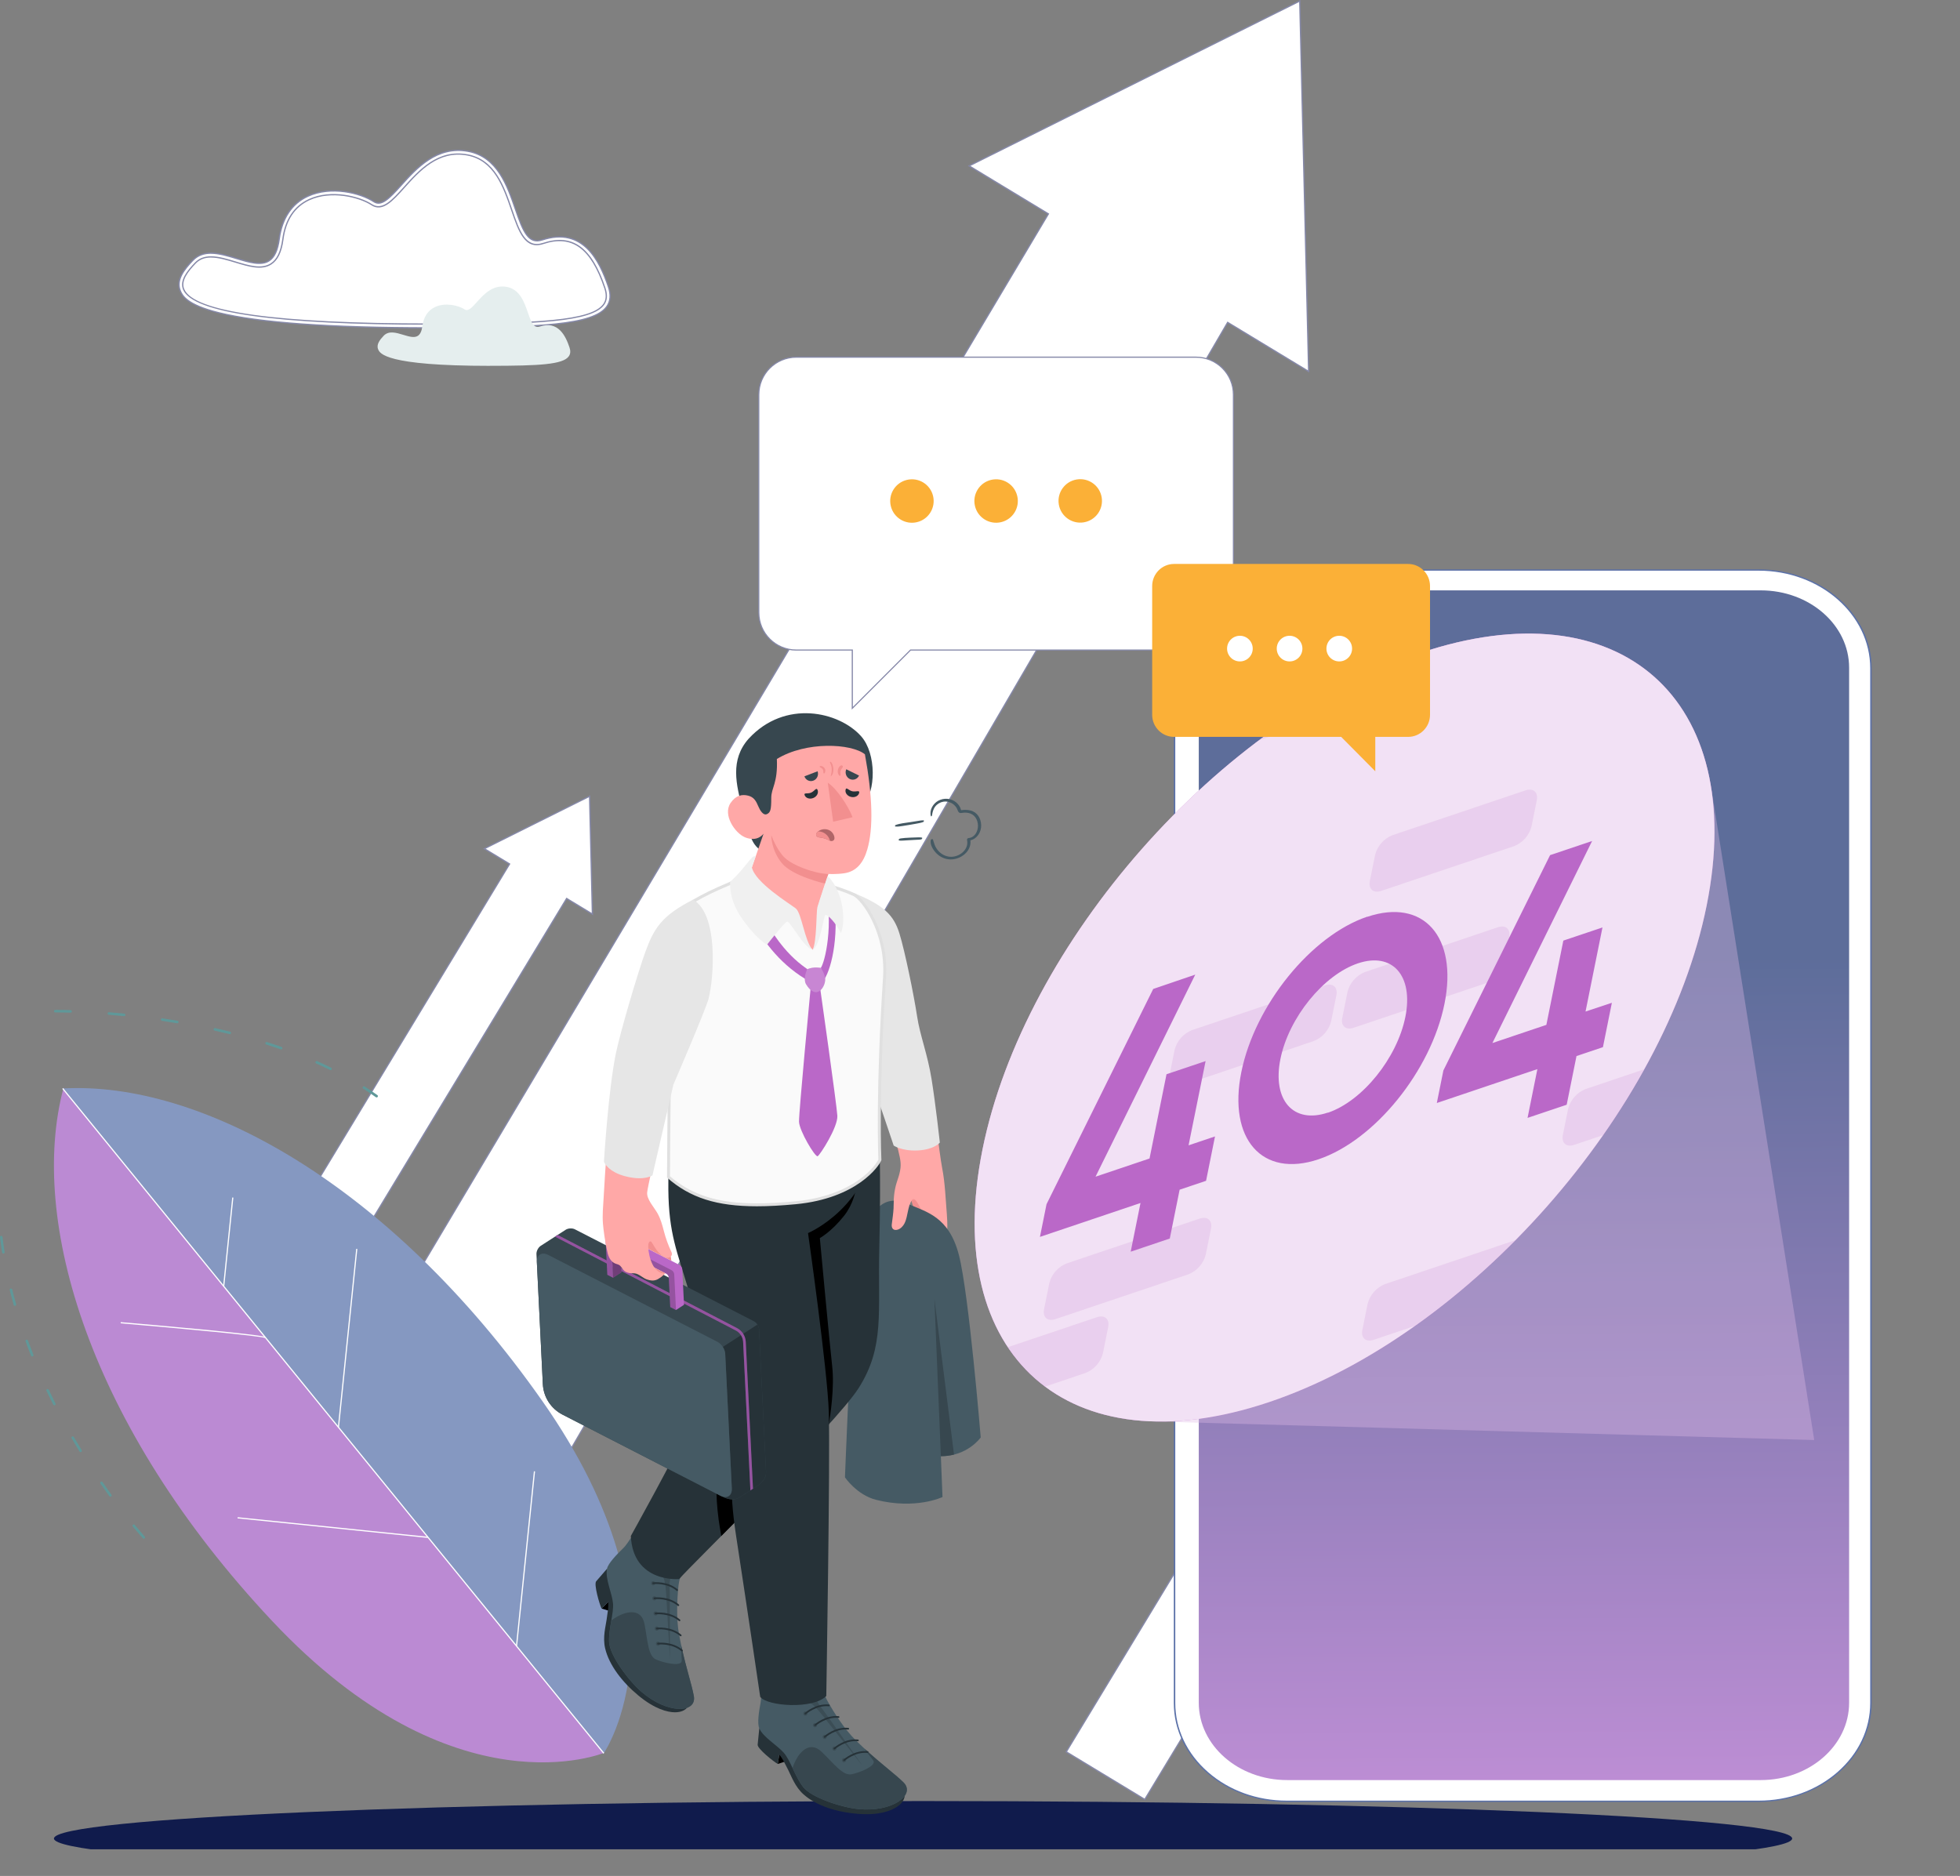 <svg width="654" height="626" viewBox="0 0 654 626" fill="none" xmlns="http://www.w3.org/2000/svg">
<rect x="0" y="0" width="654" height="626" fill="#808080" stroke="none"/>
<g clip-path="url(#clip0_25_1893)">
<path d="M436.659 123.95L433.699 0.34L323.369 55.36L349.829 71.37L89.529 508.44L142.619 565.66L409.629 107.58L436.659 123.95Z" fill="white"/>
<path d="M142.66 566.01L142.46 565.8L89.269 508.46L89.35 508.32L349.53 71.45L322.93 55.34L433.9 0V0.33L436.88 124.33L409.7 107.88L142.65 566.01H142.66ZM89.799 508.41L142.58 565.3L409.56 107.29L436.44 123.57L433.49 0.68L323.81 55.37L350.11 71.3L350 71.48L89.799 508.41Z" fill="#8588A8"/>
<path d="M197.68 305.04L196.74 265.7L161.62 283.21L170.04 288.3L80.17 436.74L99.21 448.27L189.08 299.83L197.68 305.04Z" fill="white"/>
<path d="M99.28 448.56L79.88 436.82L79.99 436.64L169.75 288.39L161.18 283.2L196.94 265.37L197.9 305.43L189.15 300.13L99.28 448.57V448.56ZM80.46 436.67L99.13 447.97L189 299.53L197.45 304.65L196.52 266.03L162.05 283.22L170.32 288.23L170.21 288.41L80.45 436.66L80.46 436.67Z" fill="#8588A8"/>
<path d="M517.55 403.27L516.25 349.11L467.91 373.22L479.5 380.23L355.78 584.58L381.98 600.45L505.71 396.1L517.55 403.27Z" fill="white"/>
<path d="M382.05 600.74L355.48 584.65L355.59 584.47L479.2 380.3L467.46 373.19L516.45 348.76V349.09L517.77 403.64L505.78 396.38L382.06 600.73L382.05 600.74ZM356.07 584.51L381.91 600.16L505.63 395.81L517.32 402.89L516.04 349.45L468.35 373.23L479.79 380.16L479.68 380.34L356.07 584.51Z" fill="#8588A8"/>
<path d="M201.721 584.85C201.721 584.85 151.77 605.852 90.769 540.873C29.768 475.895 9.384 407.15 21.203 363L201.721 584.858V584.85Z" fill="#BB8AD3"/>
<path d="M201.442 585.076C201.442 585.076 232.161 540.437 180.945 467.496C129.722 394.555 66.559 360.627 20.925 363.219L201.442 585.076Z" fill="#8598C1"/>
<path d="M88.426 446.487C87.401 445.809 59.063 443.18 40.261 441.583L40.291 441.191C48.246 441.869 87.951 445.289 88.712 446.223L88.403 446.472L88.554 446.344L88.418 446.487H88.426Z" fill="white"/>
<path d="M77.486 399.592L74.439 429.221L74.829 429.261L77.875 399.632L77.486 399.592Z" fill="white"/>
<path d="M118.855 416.729L112.731 476.286L113.121 476.326L119.244 416.769L118.855 416.729Z" fill="white"/>
<path d="M79.305 506.281L79.265 506.671L142.748 513.197L142.788 512.808L79.305 506.281Z" fill="white"/>
<path d="M178.143 490.96L172.157 549.281L172.547 549.321L178.533 491L178.143 490.96Z" fill="white"/>
<path d="M21.077 363.093L20.773 363.34L201.316 585.181L201.62 584.934L21.077 363.093Z" fill="white"/>
<path d="M47.98 513.45C47.87 513.45 47.749 513.4 47.669 513.31C47.66 513.3 46.389 511.91 44.309 509.39C44.16 509.21 44.19 508.94 44.37 508.79C44.55 508.64 44.819 508.67 44.969 508.85C47.029 511.35 48.289 512.72 48.3 512.73C48.459 512.9 48.45 513.17 48.27 513.33C48.19 513.41 48.09 513.44 47.98 513.44V513.45ZM36.819 499.43C36.69 499.43 36.559 499.37 36.48 499.25C35.489 497.88 34.489 496.47 33.52 495.07C33.389 494.88 33.429 494.61 33.63 494.48C33.819 494.35 34.09 494.39 34.219 494.59C35.19 495.99 36.179 497.39 37.169 498.76C37.309 498.95 37.27 499.22 37.08 499.35C36.999 499.4 36.919 499.43 36.83 499.43H36.819ZM26.89 484.55C26.75 484.55 26.61 484.48 26.529 484.35C25.64 482.89 24.75 481.42 23.899 479.95C23.779 479.75 23.849 479.49 24.049 479.37C24.25 479.25 24.509 479.32 24.63 479.52C25.48 480.98 26.36 482.45 27.25 483.9C27.369 484.1 27.309 484.36 27.11 484.49C27.04 484.53 26.959 484.55 26.89 484.55ZM18.14 468.94C17.98 468.94 17.84 468.85 17.759 468.71C16.98 467.18 16.22 465.63 15.499 464.12C15.399 463.91 15.489 463.65 15.7 463.55C15.909 463.45 16.169 463.54 16.27 463.75C16.989 465.26 17.75 466.8 18.52 468.33C18.63 468.54 18.54 468.8 18.329 468.9C18.27 468.93 18.2 468.95 18.14 468.95V468.94ZM10.759 452.66C10.589 452.66 10.43 452.56 10.36 452.39C9.73 450.8 9.11 449.2 8.53 447.61C8.45 447.39 8.56 447.14 8.78 447.06C9 446.98 9.25 447.09 9.33 447.31C9.91 448.89 10.52 450.49 11.149 452.07C11.239 452.29 11.13 452.54 10.909 452.62C10.86 452.64 10.8 452.65 10.749 452.65L10.759 452.66ZM4.98 435.75C4.79 435.75 4.62 435.63 4.57 435.44C4.1 433.79 3.66 432.13 3.25 430.49C3.19 430.26 3.33 430.03 3.56 429.97C3.79 429.92 4.02 430.05 4.08 430.28C4.48 431.91 4.92 433.56 5.39 435.2C5.45 435.43 5.32 435.66 5.1 435.73C5.06 435.74 5.02 435.75 4.98 435.75ZM1.12 418.3C0.91 418.3 0.73 418.15 0.7 417.94C0.43 416.25 0.2 414.54 -0 412.87C-0.03 412.64 0.14 412.42 0.37 412.4C0.6 412.37 0.81 412.54 0.84 412.77C1.04 414.44 1.27 416.13 1.54 417.81C1.58 418.04 1.42 418.26 1.19 418.3C1.17 418.3 1.15 418.3 1.12 418.3Z" fill="#5F9899"/>
<path d="M125.67 366.21C125.58 366.21 125.5 366.18 125.42 366.13C124.06 365.16 122.64 364.2 121.2 363.28C121 363.15 120.94 362.89 121.07 362.69C121.2 362.49 121.46 362.43 121.66 362.56C123.11 363.49 124.55 364.46 125.92 365.43C126.11 365.57 126.16 365.83 126.02 366.02C125.94 366.14 125.81 366.2 125.67 366.2V366.21ZM110.3 357.08C110.24 357.08 110.17 357.07 110.11 357.04C108.62 356.3 107.06 355.57 105.5 354.87C105.29 354.77 105.19 354.52 105.29 354.31C105.39 354.1 105.64 354 105.85 354.1C107.42 354.81 108.98 355.54 110.49 356.29C110.7 356.39 110.79 356.65 110.68 356.86C110.61 357.01 110.46 357.1 110.3 357.1V357.08ZM93.81 350.18C93.81 350.18 93.72 350.18 93.67 350.16C92.1 349.61 90.47 349.06 88.84 348.54C88.62 348.47 88.49 348.23 88.56 348.01C88.63 347.79 88.87 347.66 89.09 347.73C90.73 348.25 92.37 348.8 93.95 349.36C94.17 349.44 94.29 349.68 94.21 349.9C94.15 350.07 93.98 350.18 93.81 350.18ZM76.67 345.08C76.67 345.08 76.6 345.08 76.57 345.07C74.94 344.67 73.27 344.27 71.6 343.9C71.37 343.85 71.23 343.62 71.28 343.39C71.33 343.16 71.56 343.02 71.79 343.07C73.47 343.45 75.14 343.84 76.77 344.25C77 344.31 77.14 344.54 77.08 344.77C77.03 344.96 76.86 345.09 76.67 345.09V345.08ZM59.16 341.45C59.16 341.45 59.11 341.45 59.09 341.45C57.43 341.17 55.74 340.9 54.05 340.65C53.82 340.62 53.66 340.4 53.69 340.17C53.72 339.94 53.94 339.78 54.17 339.81C55.87 340.06 57.57 340.33 59.23 340.61C59.46 340.65 59.62 340.87 59.58 341.1C59.54 341.31 59.36 341.45 59.16 341.45ZM41.42 339.08C41.42 339.08 41.39 339.08 41.38 339.08C39.69 338.91 37.98 338.76 36.29 338.62C36.06 338.6 35.88 338.4 35.9 338.16C35.92 337.93 36.12 337.75 36.36 337.77C38.06 337.91 39.77 338.06 41.46 338.23C41.69 338.25 41.86 338.46 41.84 338.7C41.82 338.92 41.63 339.08 41.42 339.08ZM23.55 337.92C23.55 337.92 23.55 337.92 23.54 337.92C21.52 337.86 20.04 337.85 19.16 337.85C18.68 337.85 18.43 337.85 18.43 337.85C18.19 337.85 18 337.67 18 337.43C18 337.19 18.18 337 18.42 337C18.42 337 18.67 337 19.16 337C20.05 337 21.53 337.01 23.56 337.07C23.79 337.07 23.98 337.27 23.97 337.51C23.97 337.74 23.77 337.92 23.54 337.92H23.55Z" fill="#5F9899"/>
<path d="M410.35 494.13C410.29 494.13 410.22 494.12 410.16 494.09C408.7 493.38 407.87 492.94 407.87 492.93C407.66 492.82 407.58 492.56 407.7 492.35C407.81 492.14 408.07 492.07 408.28 492.18C408.28 492.18 409.1 492.62 410.54 493.32C410.75 493.42 410.84 493.68 410.74 493.89C410.67 494.04 410.51 494.13 410.36 494.13H410.35Z" fill="#5F9899"/>
<path d="M458.259 507.58C458.259 507.58 458.249 507.58 458.239 507.58C456.679 507.5 455.069 507.37 453.459 507.2C453.229 507.18 453.059 506.97 453.079 506.73C453.109 506.5 453.309 506.33 453.549 506.35C455.149 506.52 456.739 506.65 458.279 506.72C458.509 506.73 458.699 506.93 458.679 507.17C458.669 507.4 458.479 507.57 458.259 507.57V507.58ZM470.149 507.18C469.939 507.18 469.759 507.02 469.729 506.81C469.699 506.58 469.859 506.36 470.099 506.33C471.689 506.13 473.259 505.85 474.759 505.52C474.989 505.47 475.219 505.61 475.269 505.84C475.319 506.07 475.179 506.3 474.949 506.35C473.429 506.69 471.829 506.96 470.219 507.17C470.199 507.17 470.179 507.17 470.169 507.17L470.149 507.18ZM441.749 505.23C441.749 505.23 441.689 505.23 441.659 505.22C440.129 504.88 438.569 504.49 437.009 504.08C436.779 504.02 436.649 503.79 436.709 503.56C436.769 503.33 436.999 503.2 437.229 503.26C438.779 503.67 440.329 504.05 441.849 504.39C442.079 504.44 442.219 504.67 442.169 504.9C442.129 505.1 441.949 505.23 441.759 505.23H441.749ZM486.019 502.32C485.869 502.32 485.719 502.24 485.639 502.09C485.529 501.88 485.609 501.62 485.819 501.51C487.209 500.77 488.559 499.94 489.829 499.04C490.019 498.9 490.289 498.95 490.419 499.14C490.559 499.33 490.509 499.6 490.319 499.73C489.019 500.65 487.639 501.49 486.219 502.25C486.159 502.28 486.089 502.3 486.019 502.3V502.32ZM425.739 500.55C425.739 500.55 425.639 500.55 425.599 500.53C424.119 500 422.609 499.44 421.119 498.86C420.899 498.77 420.789 498.53 420.879 498.31C420.969 498.09 421.209 497.98 421.429 498.07C422.909 498.65 424.409 499.21 425.889 499.73C426.109 499.81 426.229 500.05 426.149 500.27C426.089 500.44 425.919 500.55 425.749 500.55H425.739Z" fill="#5F9899"/>
<path d="M498.61 491.56C498.52 491.56 498.43 491.53 498.35 491.47C498.16 491.33 498.13 491.06 498.27 490.87C498.77 490.21 499.27 489.52 499.74 488.81C499.87 488.62 500.14 488.56 500.33 488.69C500.53 488.82 500.58 489.09 500.45 489.28C499.97 490 499.46 490.7 498.95 491.38C498.87 491.49 498.74 491.55 498.61 491.55V491.56Z" fill="#5F9899"/>
<path d="M429.38 190.21H586.82C607.5 190.21 624.29 204.903 624.29 223.001V568.289C624.29 586.387 607.5 601.08 586.82 601.08H429.38C408.7 601.08 391.91 586.387 391.91 568.289V223.001C391.91 204.903 408.7 190.21 429.38 190.21Z" fill="white"/>
<path d="M586.82 601.29H429.38C408.59 601.29 391.67 586.483 391.67 568.289V223.001C391.67 204.807 408.59 190 429.38 190H586.82C607.61 190 624.53 204.807 624.53 223.001V568.289C624.53 586.483 607.61 601.29 586.82 601.29ZM429.38 190.429C408.86 190.429 392.16 205.043 392.16 223.001V568.289C392.16 576.988 396.03 585.17 403.06 591.322C410.09 597.474 419.44 600.861 429.38 600.861H586.82C596.76 600.861 606.11 597.474 613.14 591.322C620.17 585.17 624.04 576.988 624.04 568.289V223.001C624.04 205.043 607.34 190.429 586.82 190.429H429.38Z" fill="#5B71A8"/>
<path d="M617 222.789V568.202C617 582.452 603.79 594 587.5 594H429.5C413.21 594 400 582.452 400 568.202V222.789C400 208.548 413.21 197 429.5 197H587.5C603.79 197 617 208.548 617 222.789Z" fill="url(#paint0_linear_25_1893)"/>
<path d="M143.53 108.77C189.28 108.77 206.26 107.34 202.41 95.9C198.56 84.46 192.67 76.83 181.08 80.65C169.5 84.46 173.79 54.43 156.1 51.1C138.42 47.76 131.67 72.55 124.35 67.78C117.03 63.01 96.35 60.32 93.77 79.78C91.19 99.24 73.01 78.74 64.75 87.32C56.48 95.9 49.74 108.77 143.52 108.77H143.53Z" fill="white"/>
<path d="M143.53 108.98C91.13 108.98 63.98 105.03 60.52 96.9C59.09 93.54 61.78 90.1 64.6 87.17C68.21 83.43 73.58 85.06 78.78 86.63C83.09 87.94 87.16 89.17 89.99 87.35C91.88 86.13 93.05 83.65 93.56 79.74C94.46 72.93 97.58 68.25 102.84 65.84C110.41 62.36 120.22 64.83 124.47 67.59C127.45 69.53 130.43 66.22 134.19 62.02C139.41 56.19 145.92 48.95 156.15 50.88C165.66 52.68 168.93 62.2 171.56 69.85C173.92 76.73 175.78 82.16 181.02 80.44C194.27 76.08 199.69 87.13 202.61 95.83C203.47 98.37 203.3 100.42 202.11 102.07C197.86 107.98 180.6 108.98 143.52 108.98H143.53ZM70.4 85.32C68.33 85.32 66.44 85.88 64.91 87.47C62.19 90.3 59.58 93.61 60.91 96.74C64.25 104.59 92.04 108.56 143.53 108.56C180.46 108.56 197.64 107.59 201.78 101.83C202.88 100.29 203.03 98.38 202.22 95.97C197.6 82.24 191.1 77.58 181.16 80.85C175.53 82.7 173.51 76.82 171.17 70C168.58 62.45 165.35 53.05 156.08 51.3C146.09 49.41 139.67 56.56 134.52 62.31C130.62 66.66 127.54 70.09 124.25 67.95C120.08 65.24 110.46 62.81 103.03 66.23C97.92 68.58 94.88 73.15 94 79.8C93.47 83.84 92.23 86.42 90.24 87.71C87.24 89.64 83.08 88.38 78.67 87.04C75.86 86.19 72.99 85.32 70.41 85.32H70.4Z" fill="#8588A8"/>
<path d="M143.53 109.39C65.39 109.39 61.44 100.11 60.15 97.06C58.63 93.49 61.4 89.91 64.31 86.89C68.09 82.97 73.58 84.64 78.9 86.25C83.12 87.53 87.11 88.74 89.78 87.02C91.56 85.87 92.67 83.48 93.17 79.7C94.08 72.84 97.37 67.92 102.68 65.48C110.47 61.9 120.25 64.36 124.7 67.26C127.27 68.93 129.86 66.25 133.9 61.76C138.91 56.17 145.79 48.51 156.23 50.49C165.98 52.33 169.29 61.98 171.95 69.73C174.49 77.13 176.28 81.58 180.9 80.06C194.49 75.59 200.03 86.85 203.01 95.71C203.91 98.39 203.73 100.55 202.46 102.32C198.11 108.37 180.77 109.4 143.54 109.4L143.53 109.39ZM70.42 85.73C68.44 85.73 66.64 86.26 65.21 87.75C62.58 90.48 60.06 93.67 61.29 96.57C64.56 104.25 92.23 108.15 143.53 108.15C179.58 108.15 197.44 107.17 201.45 101.59C202.47 100.17 202.6 98.37 201.83 96.1C197.3 82.64 190.97 78.05 181.28 81.24C175.26 83.23 173.18 77.16 170.77 70.13C168.08 62.29 165.03 53.41 155.99 51.7C146.22 49.86 139.89 56.91 134.81 62.58C130.94 66.89 127.59 70.62 124.02 68.29C119.93 65.63 110.47 63.25 103.19 66.6C98.21 68.89 95.25 73.35 94.39 79.85C93.84 84.01 92.55 86.69 90.44 88.05C87.29 90.08 83.04 88.79 78.53 87.43C75.76 86.59 72.93 85.73 70.4 85.73H70.42Z" fill="white"/>
<path d="M143.53 109.6C65.25 109.6 61.26 100.22 59.95 97.14C58.38 93.45 61.2 89.81 64.16 86.74C68.03 82.73 73.58 84.41 78.95 86.04C83.13 87.31 87.07 88.5 89.66 86.84C91.39 85.73 92.46 83.38 92.95 79.67C93.87 72.74 97.2 67.76 102.58 65.29C110.45 61.67 120.31 64.16 124.8 67.09C127.21 68.66 129.76 66.04 133.72 61.63C138.77 56 145.68 48.29 156.25 50.29C166.12 52.15 169.45 61.87 172.13 69.67C174.63 76.94 176.38 81.33 180.81 79.87C194.59 75.34 200.18 86.71 203.19 95.65C204.12 98.4 203.93 100.62 202.61 102.45C198.2 108.58 180.82 109.61 143.52 109.61L143.53 109.6ZM70.38 84.69C68.17 84.69 66.14 85.3 64.47 87.04C61.61 90.01 58.88 93.52 60.35 96.98C60.97 98.44 62.27 101.49 73.08 104.17C86.53 107.5 110.23 109.18 143.54 109.18C180.69 109.18 197.99 108.17 202.29 102.19C203.52 100.48 203.69 98.38 202.81 95.77C199.86 87 194.39 75.85 180.97 80.26C176.16 81.84 174.34 77.32 171.76 69.8C169.11 62.1 165.82 52.51 156.2 50.7C145.87 48.75 139.05 56.35 134.06 61.91C129.95 66.49 127.3 69.21 124.59 67.45C120.18 64.58 110.5 62.13 102.78 65.68C97.54 68.09 94.29 72.95 93.39 79.73C92.88 83.57 91.74 86.02 89.9 87.2C87.15 88.97 83.12 87.75 78.85 86.46C75.97 85.59 73.05 84.7 70.39 84.7L70.38 84.69ZM143.53 108.36C92.13 108.36 64.39 104.42 61.09 96.66C59.81 93.64 62.37 90.39 65.05 87.6C66.4 86.2 68.15 85.52 70.41 85.52C72.97 85.52 75.83 86.39 78.6 87.23C83.05 88.58 87.26 89.86 90.33 87.88C92.38 86.56 93.64 83.93 94.18 79.83C95.05 73.25 98.05 68.73 103.1 66.41C110.45 63.03 120 65.43 124.13 68.12C127.56 70.35 130.84 66.69 134.65 62.45C139.77 56.74 146.14 49.64 156.03 51.5C165.19 53.23 168.26 62.17 170.97 70.07C173.35 77 175.4 82.96 181.21 81.04C191.03 77.81 197.45 82.44 202.02 96.04C202.81 98.38 202.67 100.24 201.61 101.72C197.55 107.37 179.64 108.37 143.52 108.37L143.53 108.36ZM70.42 85.94C68.28 85.94 66.63 86.58 65.36 87.89C62.78 90.57 60.3 93.69 61.48 96.48C64.71 104.07 92.32 107.93 143.53 107.93C179.5 107.93 197.32 106.96 201.27 101.46C202.25 100.1 202.36 98.36 201.62 96.16C197.14 82.84 190.88 78.29 181.34 81.43C175.13 83.48 173.02 77.34 170.58 70.23C167.9 62.41 164.87 53.59 155.95 51.91C146.3 50.09 140.01 57.1 134.97 62.73C131.03 67.12 127.63 70.91 123.9 68.48C119.85 65.84 110.49 63.49 103.28 66.8C98.37 69.06 95.45 73.46 94.6 79.89C94.04 84.12 92.72 86.85 90.56 88.24C87.32 90.33 83.03 89.02 78.48 87.64C75.74 86.81 72.91 85.95 70.41 85.95L70.42 85.94Z" fill="#8588A8"/>
<path d="M163.46 121.8C183.91 121.8 191.5 121.16 189.78 116.05C188.06 110.94 185.42 107.53 180.25 109.23C175.07 110.93 176.99 97.51 169.08 96.02C161.17 94.53 158.16 105.61 154.89 103.48C151.62 101.35 142.37 100.15 141.22 108.84C140.07 117.54 131.94 108.38 128.25 112.21C124.56 116.05 121.54 121.8 163.46 121.8Z" fill="#E5EEEE"/>
<path d="M163.46 122.08C128.53 122.08 126.76 117.93 126.18 116.57C125.5 114.97 126.74 113.38 128.04 112.02C129.73 110.27 132.19 111.01 134.56 111.73C136.45 112.3 138.23 112.84 139.42 112.07C140.22 111.56 140.71 110.49 140.94 108.8C141.35 105.73 142.82 103.54 145.19 102.44C148.67 100.84 153.04 101.94 155.03 103.24C156.18 103.99 157.34 102.79 159.14 100.78C161.38 98.28 164.45 94.86 169.12 95.74C173.48 96.56 174.96 100.88 176.15 104.34C177.29 107.65 178.09 109.64 180.15 108.96C186.23 106.96 188.7 111.99 190.03 115.95C190.43 117.15 190.35 118.11 189.78 118.91C187.83 121.62 180.08 122.07 163.44 122.07L163.46 122.08ZM130.78 111.5C129.89 111.5 129.09 111.74 128.45 112.4C127.27 113.62 126.15 115.04 126.7 116.34C128.16 119.77 140.53 121.51 163.47 121.51C179.58 121.51 187.57 121.07 189.36 118.58C189.82 117.94 189.87 117.14 189.53 116.13C187.5 110.11 184.67 108.06 180.35 109.49C177.66 110.38 176.73 107.66 175.65 104.53C174.45 101.03 173.08 97.06 169.04 96.29C164.67 95.47 161.84 98.62 159.57 101.15C157.84 103.08 156.34 104.74 154.75 103.7C152.92 102.51 148.69 101.45 145.44 102.94C143.22 103.96 141.89 105.96 141.51 108.87C141.26 110.73 140.69 111.93 139.75 112.54C138.34 113.45 136.44 112.87 134.43 112.26C133.19 111.88 131.92 111.5 130.8 111.5H130.78Z" fill="#E5EEEE"/>
<path d="M308 626C468.163 626 598 620.404 598 613.5C598 606.596 468.163 601 308 601C147.837 601 18 606.596 18 613.5C18 620.404 147.837 626 308 626Z" fill="#101B4C"/>
<g clip-path="url(#clip1_25_1893)">
<path d="M303.15 398.59C303.85 400.05 304.5 401.56 304.8 403.16C305.53 407.1 304.12 411.07 303.33 415C303.07 416.33 302.98 417.54 303.93 418.58C304.13 418.79 304.39 419 304.67 418.93C304.91 418.87 305.07 418.64 305.19 418.42C306.13 416.83 306.88 415.12 307.43 413.34C307.54 415.03 307.48 416.74 307.25 418.42C307.07 419.76 306.79 421.15 307.21 422.44C307.63 423.73 309.07 424.75 310.21 424.12C310.96 423.71 311.28 422.78 311.54 421.94C311.85 420.94 312.16 419.93 312.47 418.93C312.9 417.53 313.33 416.12 313.61 414.68C314.59 409.5 313.39 403.9 310.38 399.66C309.58 398.53 308.62 397.47 307.37 396.97C306.21 396.5 304.85 396.58 303.75 397.18C303.04 397.57 302.79 397.84 303.15 398.6V398.59Z" fill="#F28F8F"/>
<path d="M315.96 405.47C315.53 400.22 315.35 394.72 314.37 389.75C313.39 384.78 311.31 365.67 310.37 360.36C309.14 353.38 307.47 348.98 306.45 344.65C305.31 339.81 304.35 333.19 302.31 322.61C300.29 312.13 297.79 306.17 292.58 302.77C287.8 299.65 283.76 298.91 279.55 298.79C278.37 302.03 279.45 313.38 279.45 313.38C279.45 313.38 284.5 337.56 284.99 340.52C285.48 343.48 290.88 357.09 294.46 368.14C296.51 374.49 299.61 383.42 299.61 383.42C300.55 387.37 300.88 388.63 300.09 391.76C299.76 393.08 299.23 394.34 298.9 395.66C298.54 397.1 298.32 398.57 298.24 400.04C298.19 401.04 298.2 402.03 298.15 403.03C298.06 404.88 297.76 406.72 297.54 408.56C297.38 409.91 298.16 410.74 299.53 410.31C300.52 410.01 301.33 409.12 301.78 408.24C302.45 406.93 302.64 405.44 302.97 404C303.13 403.31 303.95 399.16 305.28 400.29C306.4 401.24 307.59 404.49 309.06 406.69C310.53 408.89 311.29 410.28 311.04 413.64C310.79 416.99 309.18 421.47 309.73 424.3C310.27 427.14 311.85 427.74 312.42 426.56C312.99 425.38 314.73 418.55 315.31 416.19C315.89 413.83 316.35 410.41 315.95 405.45L315.96 405.47Z" fill="#FFA8A7"/>
<path d="M302.989 401.75C309.079 404.43 316.669 405.9 319.989 418.9C323.309 431.9 327.239 479.66 327.239 479.66C327.239 479.66 322.929 485.92 313.939 485.92L314.489 499.55C314.489 499.55 305.589 503.83 292.329 500.48C285.899 498.86 281.939 492.98 281.939 492.98C281.939 492.98 283.459 454.4 284.499 439.67C285.549 424.94 286.889 394.55 302.989 401.74V401.75Z" fill="#455A64"/>
<path d="M311.79 433.46C311.79 433.46 313.41 472.44 313.94 485.92C315.55 485.92 317.01 485.71 318.33 485.38L311.79 433.46Z" fill="#37474F"/>
<path d="M298.17 403.04C298.08 404.89 297.78 406.73 297.56 408.57C297.4 409.92 298.18 410.75 299.55 410.32C300.54 410.02 301.35 409.13 301.8 408.25C302.47 406.94 302.66 405.45 302.99 404.01C303.11 403.48 303.62 400.93 304.45 400.27L298.25 400.04C298.2 401.04 298.21 402.03 298.16 403.03L298.17 403.04ZM304.45 400.28L305.29 400.31C304.98 400.05 304.7 400.08 304.45 400.28Z" fill="#FFA8A7"/>
<path d="M285.18 298.1C295.05 302.16 298.21 305.43 300.09 311.41C301.96 317.39 305.02 332.51 306 339.08C306.99 345.65 309.47 351.56 310.85 360.15C312.23 368.74 313.6 381.27 313.6 381.27C313.6 381.27 311.81 383.57 306.41 383.89C301.01 384.21 298.2 382.27 298.2 382.27C298.2 382.27 292.46 365.11 290.29 359.38C288.12 353.65 283.14 339.41 283.14 339.41L285.19 298.11L285.18 298.1Z" fill="#E6E6E6"/>
<path d="M200.739 536.76L207.329 538.78L208.319 534.03L202.919 534.54L200.739 536.76Z" fill="black"/>
<path d="M202.55 523.48C202.55 523.48 199.79 526.65 198.93 527.66C198.08 528.67 200.04 535.37 200.73 536.76L202.91 534.53C203.13 536.23 202.76 537.89 202.41 540.47C202.12 542.63 201.04 546.3 201.92 550.05C203.23 555.61 207.58 561.28 213.01 565.78C218.43 570.28 222.69 571.37 225.2 571.38C227.72 571.39 229.31 570.36 230.01 568.64C230.7 566.92 202.54 523.48 202.54 523.48H202.55Z" fill="#263238"/>
<path d="M226.22 523.62L227.77 521.74C228.82 522.5 226.79 525.39 226.41 529C225.89 533.85 225.68 540.27 226.53 545.09C228.22 554.6 230.78 561.73 231.51 566C232.5 571.71 222.76 572.08 214.04 564.55C209.71 560.82 203.43 552.36 203.23 547.95C203.03 543.54 204.85 538.31 204.54 534.98C204.23 531.65 201.85 526.71 202.54 523.48C202.92 521.71 205.57 518.94 207.92 516.66C210.07 514.57 211.89 510.03 212.99 511.35L212.2 512.91C211.95 514.36 212.89 517.73 216.06 521.15C217.64 522.86 222.95 527.2 226.22 523.63V523.62Z" fill="#455A64"/>
<path opacity="0.15" d="M218.92 523.49C220.78 524.68 223.09 525.54 225.03 524.54C225.05 524.53 225.08 524.53 225.1 524.51C225.1 524.51 223.26 525.97 223.42 529.13C223.58 532.29 223.53 553.65 223.53 553.65C223.53 553.65 222.49 535.19 222.26 531.69C221.92 526.51 221.34 525.49 218.92 523.49C218.92 523.49 218.92 523.49 218.93 523.49H218.92Z" fill="black"/>
<path d="M231.519 565.99C230.899 562.39 228.979 556.74 227.379 549.34C227.169 551.63 227.649 553.91 227.399 554.53C226.779 556.06 221.679 554.94 218.939 553.79C216.199 552.64 216.119 547.38 215.039 541.84C213.949 536.3 208.329 537.47 203.999 540.73C203.589 543.1 203.139 545.64 203.249 547.95C203.449 552.36 209.729 560.81 214.059 564.55C222.779 572.07 232.509 571.7 231.529 566L231.519 565.99Z" fill="#37474F"/>
<path opacity="0.15" d="M218.45 528.8C218.18 529.08 217.74 529.09 217.46 528.82C217.18 528.55 217.17 528.11 217.44 527.83C217.71 527.55 218.15 527.54 218.43 527.81C218.71 528.08 218.72 528.52 218.45 528.8Z" fill="black"/>
<path opacity="0.15" d="M218.85 533.84C218.58 534.12 218.14 534.13 217.86 533.86C217.58 533.59 217.57 533.15 217.84 532.87C218.11 532.59 218.55 532.58 218.83 532.85C219.11 533.12 219.12 533.56 218.85 533.84Z" fill="black"/>
<path opacity="0.15" d="M219.249 538.88C218.979 539.16 218.539 539.17 218.259 538.9C217.979 538.63 217.969 538.19 218.239 537.91C218.509 537.63 218.949 537.62 219.229 537.89C219.509 538.16 219.519 538.6 219.249 538.88Z" fill="black"/>
<path opacity="0.15" d="M219.65 543.92C219.38 544.2 218.94 544.21 218.66 543.94C218.38 543.67 218.37 543.23 218.64 542.95C218.91 542.67 219.35 542.66 219.63 542.93C219.91 543.2 219.92 543.64 219.65 543.92Z" fill="black"/>
<path opacity="0.15" d="M220.049 548.97C219.779 549.25 219.339 549.26 219.059 548.99C218.779 548.72 218.769 548.28 219.039 548C219.309 547.72 219.749 547.71 220.029 547.98C220.309 548.25 220.319 548.69 220.049 548.97Z" fill="black"/>
<path d="M217.75 528.52C217.75 528.52 217.67 528.41 217.66 528.34C217.64 528.18 217.75 528.04 217.91 528.03C218.11 528.01 222.78 527.48 226.13 530.39C226.24 530.49 226.25 530.67 226.15 530.79C226.05 530.91 225.87 530.92 225.75 530.82C222.59 528.08 218.02 528.59 217.97 528.6C217.89 528.61 217.8 528.58 217.75 528.53V528.52Z" fill="#263238"/>
<path d="M218.16 533.56C218.16 533.56 218.08 533.45 218.07 533.38C218.05 533.22 218.16 533.08 218.32 533.07C218.52 533.05 223.19 532.52 226.54 535.43C226.65 535.53 226.66 535.71 226.56 535.83C226.46 535.95 226.28 535.96 226.16 535.86C223 533.13 218.43 533.63 218.38 533.64C218.3 533.64 218.21 533.62 218.16 533.57V533.56Z" fill="#263238"/>
<path d="M218.549 538.61C218.549 538.61 218.469 538.5 218.459 538.43C218.439 538.27 218.549 538.13 218.709 538.12C218.909 538.1 223.579 537.57 226.929 540.48C227.039 540.58 227.059 540.76 226.949 540.88C226.849 541 226.669 541.01 226.549 540.91C223.389 538.18 218.819 538.68 218.769 538.69C218.689 538.69 218.599 538.67 218.549 538.62V538.61Z" fill="#263238"/>
<path d="M218.95 543.65C218.95 543.65 218.87 543.54 218.86 543.47C218.84 543.31 218.95 543.17 219.11 543.16C219.31 543.14 223.98 542.61 227.33 545.51C227.44 545.61 227.46 545.79 227.35 545.91C227.25 546.03 227.07 546.04 226.95 545.94C223.79 543.21 219.22 543.71 219.17 543.72C219.09 543.72 219 543.7 218.95 543.65Z" fill="#263238"/>
<path d="M219.36 548.69C219.36 548.69 219.28 548.58 219.27 548.51C219.25 548.35 219.36 548.21 219.52 548.2C219.72 548.18 224.39 547.65 227.74 550.56C227.85 550.66 227.87 550.84 227.76 550.96C227.66 551.08 227.48 551.09 227.36 550.99C224.2 548.26 219.63 548.76 219.58 548.77C219.5 548.77 219.41 548.75 219.36 548.7V548.69Z" fill="#263238"/>
<path d="M293.299 377.8C293.299 377.8 294.019 390.29 293.399 416.27C292.879 438 295.279 449.28 286.559 463.11C278.769 475.46 230.149 522.64 226.629 526.92C226.629 526.92 211.249 528.33 210.489 512.55C210.489 512.55 224.819 486.96 231.589 472.45C238.349 457.94 247.589 450.98 247.589 450.98L234.969 387.72L293.309 377.81L293.299 377.8Z" fill="#263238"/>
<path d="M240.329 386.8L234.989 387.71V387.94L247.179 448.95L247.589 450.48C247.589 450.48 247.559 450.49 247.499 450.51L247.589 450.98C247.589 450.98 241.019 455.95 234.899 466.21C237.029 471.69 241.279 481.29 241.279 481.29C241.659 482.78 237.359 488.88 239.809 507.24C239.989 508.56 240.309 510.48 240.679 512.54C251.619 501.52 266.499 486.47 276.549 475.33C277.039 472.46 278.499 463 277.669 455.79C276.829 448.54 273.559 413.14 273.559 413.14C273.559 413.14 277.389 411.07 281.639 405.71C284.719 401.82 285.409 397.53 285.409 397.53C285.409 397.53 288.409 389.14 289.579 383.04L240.329 386.81V386.8Z" fill="black"/>
<path d="M259.52 588.62L266.06 586.47L264.14 582.02L260.02 585.54L259.52 588.62Z" fill="black"/>
<path d="M253.359 576.7C253.359 576.7 252.919 580.88 252.809 582.2C252.699 583.52 258.149 587.87 259.519 588.61L260.019 585.53C261.169 586.79 261.829 588.36 263.029 590.68C264.029 592.61 265.259 596.24 268.139 598.79C272.409 602.59 279.229 604.71 286.249 605.27C293.279 605.83 297.379 604.27 299.439 602.83C301.509 601.39 302.219 599.63 301.789 597.82C301.359 596.01 253.339 576.69 253.339 576.69L253.359 576.7Z" fill="#263238"/>
<path d="M272.789 563.2L272.979 560.77C274.279 560.79 274.279 564.32 276.039 567.49C278.409 571.76 281.919 577.13 285.399 580.58C292.259 587.39 298.449 591.75 301.499 594.81C305.589 598.91 297.839 604.81 286.379 603.68C280.689 603.11 270.689 599.81 267.989 596.32C265.289 592.83 263.769 587.5 261.589 584.96C259.419 582.41 254.629 579.74 253.339 576.71C252.629 575.04 253.209 571.25 253.809 568.04C254.369 565.09 253.239 560.34 254.899 560.78L255.149 562.51C255.779 563.84 258.489 566.05 263.049 567.02C265.329 567.51 272.169 568.01 272.779 563.2H272.789Z" fill="#455A64"/>
<path opacity="0.15" d="M266.749 567.3C268.949 567.21 271.339 566.58 272.349 564.64C272.359 564.62 272.379 564.6 272.389 564.58C272.389 564.58 271.719 566.83 273.669 569.32C275.619 571.81 287.859 589.31 287.859 589.31C287.859 589.31 276.389 574.81 274.179 572.08C270.919 568.04 269.859 567.54 266.729 567.3C266.729 567.3 266.729 567.3 266.739 567.3H266.749Z" fill="black"/>
<path d="M301.509 594.81C298.929 592.22 294.109 588.7 288.539 583.57C289.679 585.57 291.389 587.15 291.539 587.8C291.919 589.41 287.099 591.43 284.189 592.06C281.279 592.7 278.199 588.44 274.119 584.53C270.039 580.62 266.119 584.81 264.449 589.97C265.479 592.14 266.569 594.48 267.989 596.31C270.689 599.8 280.689 603.1 286.379 603.67C297.839 604.81 305.589 598.9 301.499 594.8L301.509 594.81Z" fill="#37474F"/>
<path opacity="0.15" d="M269.419 571.91C269.359 572.29 268.999 572.56 268.619 572.5C268.239 572.44 267.969 572.08 268.029 571.7C268.089 571.32 268.449 571.05 268.829 571.11C269.209 571.17 269.479 571.53 269.419 571.91Z" fill="black"/>
<path opacity="0.15" d="M272.649 575.8C272.589 576.18 272.229 576.45 271.849 576.39C271.469 576.33 271.199 575.97 271.259 575.59C271.319 575.21 271.679 574.94 272.059 575C272.439 575.06 272.709 575.42 272.649 575.8Z" fill="black"/>
<path opacity="0.15" d="M275.879 579.7C275.819 580.08 275.459 580.35 275.079 580.29C274.699 580.23 274.429 579.87 274.489 579.49C274.549 579.11 274.909 578.84 275.289 578.9C275.669 578.96 275.939 579.32 275.879 579.7Z" fill="black"/>
<path opacity="0.15" d="M279.109 583.59C279.049 583.97 278.689 584.24 278.309 584.18C277.929 584.12 277.659 583.76 277.719 583.38C277.779 583 278.139 582.73 278.519 582.79C278.899 582.85 279.169 583.21 279.109 583.59Z" fill="black"/>
<path opacity="0.15" d="M282.329 587.48C282.269 587.86 281.909 588.13 281.529 588.07C281.149 588.01 280.879 587.65 280.939 587.27C280.999 586.89 281.359 586.62 281.739 586.68C282.119 586.74 282.389 587.1 282.329 587.48Z" fill="black"/>
<path d="M268.689 572.09C268.619 572.09 268.559 572.05 268.509 572C268.399 571.88 268.409 571.7 268.529 571.6C268.679 571.47 272.199 568.35 276.609 568.8C276.759 568.82 276.869 568.96 276.859 569.11C276.839 569.27 276.709 569.38 276.549 569.36C272.389 568.94 268.939 571.99 268.909 572.02C268.849 572.08 268.759 572.1 268.689 572.09Z" fill="#263238"/>
<path d="M271.92 575.97C271.85 575.97 271.79 575.93 271.74 575.88C271.64 575.76 271.64 575.58 271.76 575.48C271.91 575.35 275.43 572.23 279.84 572.68C279.99 572.7 280.1 572.84 280.09 572.99C280.07 573.14 279.94 573.26 279.78 573.24C275.63 572.82 272.17 575.87 272.14 575.9C272.08 575.96 271.99 575.98 271.92 575.97Z" fill="#263238"/>
<path d="M275.149 579.87C275.079 579.87 275.019 579.83 274.969 579.78C274.869 579.66 274.869 579.48 274.989 579.38C275.139 579.25 278.659 576.13 283.069 576.58C283.219 576.6 283.329 576.74 283.319 576.89C283.299 577.05 283.169 577.16 283.009 577.14C278.859 576.72 275.399 579.77 275.369 579.8C275.309 579.86 275.219 579.88 275.149 579.87Z" fill="#263238"/>
<path d="M278.38 583.76C278.31 583.76 278.25 583.72 278.2 583.67C278.1 583.55 278.1 583.38 278.22 583.27C278.37 583.14 281.89 580.02 286.3 580.47C286.45 580.49 286.56 580.63 286.55 580.78C286.53 580.94 286.4 581.05 286.24 581.03C282.09 580.61 278.63 583.66 278.6 583.69C278.54 583.75 278.45 583.77 278.38 583.76Z" fill="#263238"/>
<path d="M281.609 587.65C281.539 587.65 281.479 587.61 281.429 587.56C281.319 587.44 281.329 587.26 281.449 587.16C281.599 587.03 285.119 583.91 289.529 584.36C289.679 584.38 289.789 584.52 289.779 584.67C289.759 584.83 289.629 584.94 289.469 584.92C285.319 584.5 281.859 587.55 281.829 587.58C281.769 587.64 281.679 587.66 281.609 587.65Z" fill="#263238"/>
<path d="M223.289 373.77C223.289 373.77 222.939 389.74 223.009 396.95C223.149 411.69 225.979 417.76 229.649 430.16C232.629 440.22 244.719 477.12 245.639 480.73C244.359 488.53 242.999 495.43 245.609 512.46C249.379 537.03 253.659 566.22 253.659 566.22C255.909 569.35 271.249 570.48 275.709 565.95C275.709 565.95 277.029 487.31 276.549 471.24C276.139 457.27 269.619 411.47 269.619 411.47C269.619 411.47 290.519 402.68 292.319 378.09L223.279 373.75L223.289 373.77Z" fill="#263238"/>
<path d="M252.559 402.04C239.399 402.04 230.569 399.25 223.069 392.73C223.139 377.95 223.379 359.34 223.549 345.73L223.609 340.89C223.749 330.04 223.919 322.9 225.189 315.18C226.109 309.6 228.309 302.45 231.499 300.65C235.289 298.51 237.849 297.2 243.859 294.67C246.359 293.62 247.969 292.6 249.529 291.08C251.929 291.26 272.939 292.99 284.969 298.54C287.679 299.79 296.149 310.85 295.149 326.18C292.689 363.52 293.529 385.34 293.599 387.02C292.589 389.58 284.819 399.5 265.449 401.34C260.579 401.8 256.369 402.03 252.569 402.03L252.559 402.04Z" fill="#FAFAFA"/>
<path d="M249.709 291.6C252.939 291.85 273.109 293.62 284.759 299C287.399 300.22 295.639 311.07 294.649 326.16C292.239 362.81 292.999 384.52 293.089 386.94C292.679 387.83 290.839 390.7 286.629 393.69C282.799 396.41 275.999 399.86 265.389 400.87C260.539 401.33 256.339 401.55 252.549 401.55C239.619 401.55 230.919 398.84 223.549 392.51C223.619 377.8 223.849 359.35 224.029 345.84L224.089 340.91C224.229 330.09 224.399 322.96 225.669 315.28C226.639 309.38 228.889 302.7 231.729 301.1C235.499 298.97 238.049 297.67 244.039 295.15C246.479 294.12 248.159 293.08 249.699 291.61M249.339 290.57C247.809 292.1 246.219 293.14 243.659 294.22C237.489 296.82 234.929 298.14 231.249 300.22C227.739 302.2 225.549 309.94 224.699 315.1C223.419 322.85 223.249 329.93 223.109 340.88C222.929 355.13 222.639 376.34 222.569 392.95C230.239 399.7 239.129 402.53 252.559 402.53C256.459 402.53 260.739 402.29 265.489 401.84C285.969 399.9 293.389 389.08 294.099 387.1C294.099 387.1 293.069 365.33 295.649 326.21C296.669 310.68 288.069 299.41 285.189 298.08C272.239 292.1 249.349 290.56 249.349 290.56L249.339 290.57Z" fill="#E0E0E0"/>
<path d="M249.78 246.53C243.57 253.55 245.58 261.78 247.82 270.07C250.43 279.5 250.58 282.55 256 284.91C254.78 255.3 264.24 291.58 287.97 268.56C292.26 264.4 292.53 251.52 287.33 245.68C279.97 237.42 261.92 233.29 249.78 246.53Z" fill="#37474F"/>
<path d="M248.49 279.37C252.82 281.17 254.78 278.19 254.78 278.19L250.96 289.19C250.96 289.19 248.55 296.01 254.1 299.34C269.48 308.58 265.99 312.46 271.2 316.95C272.97 314.75 272.74 304.85 273.01 302.24L276.39 291.65C276.39 291.65 279.18 291.77 281.65 291.41C285.76 290.83 288.1 287.9 289.39 283.47C291.47 276.35 291.15 265.62 288.6 251.7C284.05 248.07 268.97 247.29 259.22 253.27C259.57 261.45 257.35 262.77 257.35 266.29C257.35 270.24 257.08 271.15 255.87 271.68C254.67 272.21 253.58 270.36 253.09 269.2C252.27 267.25 251.56 265.99 249.63 265.5C247.65 265 245.55 265.34 243.78 267.94C241.04 271.97 245.35 278.04 248.49 279.35V279.37Z" fill="#FFA8A7"/>
<path d="M276.38 291.66C271.51 291.42 264.67 288.86 261.91 286.28C259.15 283.7 257.35 278.68 257.35 278.68C257.35 278.68 257.27 283.64 260.87 288.02C264.47 292.4 275.35 294.87 275.35 294.87L276.38 291.66Z" fill="#F28F8F"/>
<path d="M273.779 255.62C273.649 255.62 273.489 255.7 273.489 255.83C273.489 255.98 273.619 256.01 273.719 256.06C273.889 256.15 274.049 256.27 274.199 256.38C274.349 256.5 274.499 256.63 274.589 256.8C274.649 256.92 274.679 257.06 274.709 257.19C274.749 257.42 274.749 257.64 274.759 257.87C274.759 258.06 274.919 258.18 275.109 258.03C275.179 257.97 275.219 257.89 275.259 257.81C275.369 257.55 275.409 257.28 275.389 257.01C275.369 256.86 275.339 256.71 275.269 256.57C275.029 256.03 274.409 255.57 273.799 255.61L273.779 255.62ZM281.229 255.92C281.319 255.61 280.989 255.3 280.679 255.4C280.159 255.58 279.819 256.13 279.649 256.64C279.419 257.36 279.469 258.25 280.049 258.79C280.139 258.87 280.269 258.94 280.359 258.87C280.589 258.71 280.409 257.89 280.419 257.66C280.439 257.32 280.539 256.98 280.719 256.69C280.869 256.43 281.139 256.21 281.219 255.92H281.229ZM277.169 254.17C277.089 254.12 277.009 254.14 276.969 254.24C276.899 254.44 276.989 254.59 277.069 254.77C277.169 254.96 277.249 255.16 277.309 255.37C277.439 255.77 277.499 256.2 277.519 256.62C277.529 257.02 277.499 257.42 277.439 257.81C277.379 258.18 277.269 258.54 277.209 258.91C277.209 258.95 277.229 259.05 277.279 259.01C277.939 258.46 278.089 257.58 278.079 256.76C278.079 256.31 278.009 255.84 277.869 255.41C277.739 254.98 277.539 254.44 277.159 254.19L277.169 254.17Z" fill="#F28F8F"/>
<path d="M268.41 259.06L272.81 257.37C273.25 258.63 272.62 260.03 271.41 260.49C270.19 260.96 268.85 260.32 268.41 259.06Z" fill="#37474F"/>
<path d="M282.38 256.7L286.64 258.8C286.1 260.01 284.71 260.52 283.53 259.94C282.35 259.36 281.84 257.91 282.38 256.7Z" fill="#37474F"/>
<path d="M272.8 263.6C272.39 262.61 271.8 264.01 270.61 264.51C269.42 265 268.09 264.39 268.5 265.38C268.91 266.37 270.2 266.77 271.39 266.28C272.58 265.79 273.21 264.59 272.8 263.6Z" fill="#263238"/>
<path d="M286.68 264.58C286.92 263.54 285.62 264.33 284.37 264.04C283.12 263.75 282.39 262.48 282.15 263.52C281.91 264.56 282.72 265.64 283.98 265.93C285.23 266.22 286.44 265.61 286.68 264.57V264.58Z" fill="#263238"/>
<path d="M276.21 261.21L278 274.2L284.48 272.7C283.05 268.94 279.03 262.93 276.22 261.21H276.21Z" fill="#F28F8F"/>
<path d="M273.24 277.24C272.94 277.43 272.68 277.68 272.5 277.98C271.93 278.92 272.74 279.4 273.6 279.48C274.54 279.57 275.47 279.84 276.32 280.26C276.73 280.47 277.11 280.72 277.58 280.66C277.84 280.63 278.16 280.45 278.3 280.23C278.44 280.01 278.47 279.68 278.43 279.43C278.29 278.42 277.57 277.34 276.43 276.92C275.38 276.53 274.18 276.64 273.24 277.25V277.24Z" fill="#B16668"/>
<path d="M276.32 280.26C276.53 280.37 276.73 280.48 276.94 280.56C276.51 278.77 274.92 277.43 273 277.42C272.81 277.58 272.63 277.76 272.5 277.97C271.93 278.91 272.74 279.39 273.6 279.47C274.54 279.56 275.47 279.83 276.32 280.25V280.26Z" fill="#F28F8F"/>
<path d="M269.4 323.4C264.7 320.15 255.93 312.96 248.64 291.62L245.76 293.6C245.76 293.6 250.38 315.53 268.7 326.67L269.4 323.41V323.4Z" fill="#BA68C8"/>
<path d="M273.88 322.98C275.23 321.14 278.34 308.61 275.23 295.15L277.78 297.6C280.41 310.75 277.56 322.99 275.11 326.67L273.88 322.99V322.98Z" fill="#BA68C8"/>
<path d="M273.669 329.78C273.669 329.78 279.169 368.5 279.399 372.3C279.629 376.1 273.649 385.36 272.839 385.82C272.029 386.28 266.679 377.3 266.609 374.29C266.539 371.27 270.479 329.75 270.479 329.75L273.669 329.79V329.78Z" fill="#BA68C8"/>
<path d="M273.879 322.98C273.879 322.98 271.559 322.48 269.399 323.4C268.549 324.91 268.259 327.25 268.909 328.35C269.559 329.45 270.819 331.16 272.339 331.08C273.859 331.01 275.139 329.07 275.329 327.22C275.539 325.22 273.879 322.98 273.879 322.98Z" fill="#BA68C8"/>
<path opacity="0.2" d="M273.879 322.98C273.879 322.98 271.559 322.48 269.399 323.4C268.549 324.91 268.259 327.25 268.909 328.35C269.559 329.45 270.819 331.16 272.339 331.08C273.859 331.01 275.139 329.07 275.329 327.22C275.539 325.22 273.879 322.98 273.879 322.98Z" fill="white"/>
<path d="M271.13 316.97C268.44 313.91 267.5 304.67 265.51 303.12C263.52 301.57 251.96 294.51 250.88 289.44L252.15 285.75C250.77 285.12 248.91 289.53 243.66 294.22C243.66 294.22 243.02 299.57 247.03 305.67C251.76 312.86 255.91 315.27 255.91 315.27C255.91 315.27 261.69 307.81 262.64 307.52C263.59 307.23 267.91 315.87 271.13 316.97Z" fill="#F0F0F0"/>
<path d="M271.129 316.97C272.569 314.46 272.339 304.1 272.739 302.73C273.599 299.85 276.129 292.39 276.129 292.39C276.129 292.39 276.789 292.9 277.269 293.51C282.049 299.69 281.899 308.62 280.589 311.36C279.209 308.43 275.929 304.66 275.339 305.41C274.759 306.17 273.589 315.75 271.119 316.97H271.129Z" fill="#F0F0F0"/>
<path d="M253.27 443.51L255.61 491.15C255.72 493.46 254.16 494.87 252.22 496.15L247.35 499.29C246.01 500.16 245.25 500.47 243.47 500.25C242.69 500.16 241.37 499.6 240.74 499.29C240.7 499.29 240.67 499.26 240.63 499.24L240.35 499.1L187.69 472.05C183.84 470.07 181.34 466.19 181.13 461.87L179 418.49C178.95 417.5 179.59 416.26 180.43 415.72L188.74 410.37C189.57 409.83 190.96 409.76 191.84 410.22L251.57 440.9C252.02 441.12 252.43 441.54 252.73 442C253.03 442.48 253.24 443.02 253.26 443.51H253.27Z" fill="#37474F"/>
<path d="M253.27 443.51L255.61 491.15C255.72 493.46 254.16 494.87 252.22 496.15L247.35 499.29C246.01 500.16 245.25 500.47 243.47 500.25C242.69 500.16 241.37 499.6 240.74 499.29V499.27C242.78 500.11 244.3 498.99 244.19 496.63L241.99 451.74C241.95 450.99 241.65 450.17 241.19 449.45L252.74 442C253.04 442.48 253.25 443.02 253.27 443.51Z" fill="#263238"/>
<path d="M241.98 451.74C241.91 450.25 240.76 448.47 239.43 447.78L182.97 418.78C180.74 417.63 179.01 418.75 179.14 421.25L181.13 461.86C181.34 466.18 183.84 470.06 187.69 472.04L240.35 499.09C242.58 500.24 244.31 499.12 244.18 496.62L241.98 451.73V451.74Z" fill="#455A64"/>
<path d="M186.049 412.1L245.909 443.17C247.619 444.06 248.749 445.81 248.839 447.74L251.249 496.77L250.389 497.33L247.959 447.79C247.879 446.18 246.939 444.71 245.509 443.97L185.199 412.66L186.059 412.11L186.049 412.1Z" fill="#BA68C8"/>
<path opacity="0.2" d="M247.979 445.07C248.489 445.86 248.789 446.78 248.839 447.74L251.249 496.77L250.389 497.33L247.959 447.79C247.919 446.98 247.669 446.22 247.239 445.55L247.989 445.07H247.979Z" fill="black"/>
<path opacity="0.2" d="M247.23 445.55C246.81 444.89 246.21 444.33 245.49 443.96L185.18 412.65L186.04 412.1L245.9 443.17C246.76 443.61 247.47 444.27 247.97 445.06" fill="black"/>
<path d="M207.01 417.18L207.37 424.56L204.57 426.37L204.09 416.57C204.06 416.06 204.41 415.84 204.86 416.07L207.01 417.18Z" fill="#BA68C8"/>
<path opacity="0.4" d="M207.01 417.18L207.37 424.56L204.57 426.37L204.09 416.57C204.06 416.06 204.41 415.84 204.86 416.07L207.01 417.18Z" fill="black"/>
<path d="M227.649 423.47L228.239 435.41L225.559 437.14L223.649 436.16L223.169 426.36C223.149 425.86 222.759 425.26 222.309 425.03L207.859 417.61L204.859 416.07C204.409 415.84 204.069 416.06 204.089 416.57L204.569 426.37L202.659 425.39L202.069 413.45C202.069 413.4 202.069 413.34 202.069 413.29C202.109 412.82 202.409 412.28 202.789 412.04L203.929 411.3C204.349 411.03 205.059 410.99 205.509 411.22L226.779 422.14C227.229 422.37 227.609 422.97 227.639 423.47H227.649Z" fill="#BA68C8"/>
<path opacity="0.2" d="M224.969 425.2L225.559 437.14L223.649 436.16L223.169 426.36C223.149 425.86 222.759 425.26 222.309 425.03L207.859 417.61L204.859 416.07C204.409 415.84 204.069 416.06 204.089 416.57L204.569 426.37L202.659 425.39L202.069 413.45C202.069 413.4 202.069 413.34 202.069 413.29C202.119 412.9 202.439 412.75 202.839 412.95L224.109 423.87C224.559 424.1 224.939 424.7 224.969 425.2Z" fill="black"/>
<path d="M214.95 416.05L224.01 420.71C223.9 419.29 223.45 417.43 222.81 416.76C221.87 415.78 217.76 411.76 216.47 412.16C215.85 412.35 215.26 414.05 214.95 416.05Z" fill="#F28F8F"/>
<path d="M214.95 421.26C215.03 421.57 215.12 421.84 215.24 422.08C216.47 424.66 219.1 426.59 219.1 426.59C220.16 426.38 221.17 425.67 222 424.87L214.96 421.26H214.95Z" fill="#F28F8F"/>
<path d="M228.9 304.56C222.32 307.45 217.55 312.49 214.15 323.22C210.8 333.82 206.59 346.7 204.93 357.86C203.27 369.03 201.82 392.36 201.42 399.59C201.25 402.6 200.95 405.36 201.19 408.36C201.32 410.01 201.85 414.44 202.77 418.19C203.14 419.7 203.92 421.14 205.46 421.7C205.85 421.84 206.27 421.92 206.62 422.14C207.29 422.55 207.6 423.37 208.15 423.93C208.79 424.57 209.73 424.84 210.63 424.87C211.04 424.88 211.45 424.86 211.85 424.92C213.34 425.14 214.43 426.46 215.86 426.94C217.06 427.35 218 427.47 219.15 427.02C219.57 426.86 220.35 426.32 220.71 426.06C220.98 425.86 221.71 425.13 221.95 424.91C219.93 425.09 218.47 423.44 217.71 421.88C216.86 420.14 216.35 418 216.3 416.06C216.29 415.59 216.3 415.1 216.5 414.67C216.6 414.46 216.77 414.24 217.01 414.24C217.27 414.24 217.44 414.49 217.57 414.71C218.48 416.25 219.35 417.76 220.78 418.89C221.35 419.35 222.03 419.74 222.76 419.72C223.49 419.7 224.24 419.12 224.21 418.39C224.2 418.1 224.07 417.83 223.94 417.56C222.95 415.44 222.15 413.23 221.56 410.97C221.01 408.85 220.47 406.8 219.39 404.87C218.27 402.86 215.68 400.16 215.95 397.84C216.42 393.93 223.64 363.42 223.64 363.42C223.64 363.42 232.36 336.72 234.45 329.66C237.03 320.94 235.21 309.67 228.88 304.58L228.9 304.56Z" fill="#FFA8A7"/>
<path d="M231.251 300.22C220.731 305.57 218.181 309.81 215.291 317.78C212.711 324.91 206.951 344.46 205.521 351.42C202.951 363.87 201.521 387.67 201.521 387.67C201.521 387.67 202.761 391.1 208.981 392.6C215.201 394.1 217.711 392.19 217.711 392.19L224.691 361.95C224.691 361.95 235.511 336.85 236.421 333.31C238.251 326.2 239.761 305.01 231.251 300.22Z" fill="#E6E6E6"/>
<path d="M311.329 280.24C311.579 280.91 311.719 281.62 312.019 282.28C312.309 282.91 312.709 283.5 313.169 284C314.139 285.06 315.469 285.76 316.899 285.89C319.969 286.16 323.389 283.6 322.679 280.27C322.609 279.93 322.899 279.68 323.219 279.65C325.259 279.45 326.329 277.43 326.319 275.55C326.299 273.44 325.149 271.6 322.979 271.25C322.549 271.18 322.119 271.16 321.689 271.18C321.279 271.2 320.849 271.33 320.439 271.29C319.639 271.22 319.559 270.21 319.219 269.64C318.299 268.1 316.549 267.23 314.769 267.52C313.699 267.7 312.709 268.29 312.049 269.15C311.389 270.01 311.139 271.06 310.989 272.11C310.969 272.24 310.679 272.59 310.599 272.31C310.039 270.36 311.329 268.17 313.019 267.23C314.959 266.15 317.409 266.34 319.099 267.8C319.469 268.12 319.799 268.49 320.069 268.9C320.219 269.12 320.339 269.36 320.449 269.6C320.509 269.73 320.629 270.28 320.729 270.34C320.789 270.38 321.229 270.29 321.309 270.28C321.559 270.26 321.819 270.25 322.069 270.25C322.649 270.25 323.219 270.3 323.779 270.44C326.089 271.01 327.319 273.03 327.389 275.33C327.449 277.65 326.059 279.87 323.799 280.41C324.219 284.08 320.579 286.86 317.089 286.78C315.349 286.74 313.729 286.01 312.499 284.78C311.439 283.72 310.259 281.93 310.559 280.36C310.619 280.04 311.189 279.83 311.329 280.2V280.24Z" fill="#455A64"/>
<path d="M298.81 275.32C300.33 274.72 302.09 274.62 303.7 274.35C304.41 274.23 305.13 274.12 305.84 274.01C306.58 273.89 307.35 273.73 308.11 273.74C308.46 273.74 308.26 274.22 308.05 274.3C307.29 274.59 306.45 274.72 305.65 274.87C304.89 275.01 304.14 275.14 303.38 275.27C302.66 275.39 301.93 275.51 301.21 275.62C300.43 275.74 299.56 275.89 298.77 275.8C298.53 275.77 298.66 275.39 298.81 275.32Z" fill="#455A64"/>
<path d="M300.1 279.89C300.38 279.77 300.67 279.76 300.97 279.72C301.31 279.67 301.64 279.63 301.98 279.61C302.56 279.57 303.15 279.54 303.73 279.51C304.32 279.48 304.9 279.45 305.49 279.45C306.16 279.45 306.93 279.34 307.59 279.5C307.91 279.58 307.61 280.05 307.42 280.09C306.86 280.22 306.25 280.2 305.67 280.24C305.06 280.28 304.46 280.31 303.85 280.34C303.25 280.37 302.65 280.41 302.05 280.45C301.77 280.47 301.49 280.49 301.21 280.5C300.87 280.5 300.35 280.56 300 280.46C299.73 280.38 299.92 279.97 300.1 279.9V279.89Z" fill="#455A64"/>
</g>
</g>
<path d="M569.457 302.205C576.408 267.698 569.173 241.001 551.871 225.747C534.57 210.494 507.18 206.679 473.804 217.92C407.078 240.385 341.738 314.558 327.833 383.582C320.882 418.089 328.118 444.786 345.421 460.029C362.725 475.271 390.112 479.097 423.486 467.867C490.19 445.397 555.552 371.229 569.457 302.205Z" fill="#BA68C8"/>
<path opacity="0.95" d="M569.457 302.205C576.408 267.698 569.173 241.001 551.871 225.747C534.57 210.494 507.18 206.679 473.804 217.92C407.078 240.385 341.738 314.558 327.833 383.582C320.882 418.089 328.118 444.786 345.421 460.029C362.725 475.271 390.112 479.097 423.486 467.867C490.19 445.397 555.552 371.229 569.457 302.205Z" fill="white"/>
<g opacity="0.2">
<path d="M365.983 439.545L336.274 449.545C338.844 453.422 341.911 456.945 345.398 460.024C346.459 460.967 347.554 461.859 348.693 462.703L362.236 458.145C363.649 457.582 364.909 456.693 365.914 455.551C366.919 454.409 367.64 453.046 368.019 451.573L369.768 442.891C370.32 440.153 368.63 438.654 365.983 439.545Z" fill="#BA68C8"/>
<path d="M457.087 293.942C456.535 296.68 458.236 298.181 460.883 297.29L505.232 282.351C506.646 281.788 507.908 280.9 508.915 279.759C509.921 278.617 510.645 277.255 511.027 275.781L512.778 267.088C513.327 264.361 511.626 262.86 508.979 263.751L464.63 278.689C463.216 279.252 461.955 280.14 460.948 281.282C459.941 282.423 459.217 283.786 458.836 285.259L457.087 293.942Z" fill="#BA68C8"/>
<path d="M499.779 309.422L455.43 324.361C454.016 324.924 452.754 325.812 451.748 326.953C450.741 328.095 450.017 329.457 449.636 330.931L447.887 339.613C447.335 342.351 449.036 343.852 451.683 342.961L496.032 328.023C497.446 327.46 498.708 326.572 499.714 325.43C500.721 324.289 501.445 322.926 501.826 321.453L503.575 312.77C504.127 310.032 502.426 308.531 499.779 309.422Z" fill="#BA68C8"/>
<path d="M439.137 235.967L439.545 233.941C432.883 237.954 426.431 242.306 420.216 246.981L433.352 242.492C434.759 241.933 436.016 241.051 437.02 239.918C438.025 238.784 438.75 237.431 439.137 235.967Z" fill="#BA68C8"/>
<path d="M505.676 413.826L462.123 428.496C460.711 429.058 459.452 429.945 458.448 431.085C457.443 432.225 456.722 433.586 456.342 435.057L454.59 443.751C454.039 446.489 455.731 447.976 458.378 447.085L472.049 442.472C484.07 433.92 495.322 424.335 505.676 413.826Z" fill="#BA68C8"/>
<path d="M529.023 363.429C527.611 363.994 526.352 364.884 525.347 366.025C524.343 367.167 523.621 368.529 523.24 370.001L521.49 378.684C520.939 381.422 522.64 382.923 525.276 382.029L534.905 378.791C539.845 371.709 544.415 364.375 548.597 356.82L529.023 363.429Z" fill="#BA68C8"/>
<path d="M402.331 418.675L404.08 409.992C404.631 407.254 402.93 405.753 400.283 406.644L355.934 421.583C354.518 422.144 353.255 423.031 352.246 424.172C351.237 425.313 350.512 426.676 350.129 428.151L348.38 436.833C347.828 439.571 349.529 441.072 352.176 440.181L396.525 425.242C397.941 424.681 399.205 423.794 400.213 422.653C401.222 421.512 401.948 420.149 402.331 418.675Z" fill="#BA68C8"/>
<path d="M442.082 328.807L397.723 343.743C396.31 344.307 395.05 345.195 394.045 346.337C393.04 347.479 392.319 348.842 391.939 350.315L390.19 358.998C389.638 361.736 391.329 363.235 393.976 362.343L438.335 347.407C439.76 346.847 441.032 345.957 442.046 344.81C443.06 343.663 443.788 342.293 444.17 340.81L445.919 332.128C446.464 329.423 444.729 327.915 442.082 328.807Z" fill="#BA68C8"/>
</g>
<path opacity="0.2" d="M605.359 480.528L384.222 474.297C368.513 473.738 355.314 468.763 345.397 460.035C328.098 444.77 320.882 418.089 327.833 383.582C341.736 314.569 407.111 240.392 473.839 217.916C507.202 206.683 534.598 210.465 551.893 225.752C561.788 234.475 568.383 246.934 570.92 262.457L605.359 480.528Z" fill="#BA68C8"/>
<path opacity="0.2" d="M605.359 480.528L384.222 474.297C368.513 473.738 355.314 468.763 345.397 460.035C328.098 444.77 320.882 418.089 327.833 383.582C341.736 314.569 407.111 240.392 473.839 217.916C507.202 206.683 534.598 210.465 551.893 225.752C561.788 234.475 568.383 246.934 570.92 262.457L605.359 480.528Z" fill="white"/>
<path d="M402.279 354.078L389.233 358.469L383.568 386.586L365.551 392.652L398.826 325.224L384.796 330.008L349.2 401.832L347.002 412.741L380.555 401.431L377.281 417.682L390.327 413.291L393.61 396.995L402.433 394.024L405.415 379.219L396.593 382.191L402.279 354.078ZM456.248 305.877C437.522 312.182 418.706 335.38 414.194 357.775C409.683 380.171 421.211 393.15 439.934 386.856C458.658 380.563 477.476 357.354 481.99 334.947C486.504 312.54 474.951 299.625 456.236 305.933L456.248 305.877ZM443.076 371.262C431.558 375.138 424.472 367.131 427.241 353.384C430.01 339.637 441.59 325.337 453.108 321.461C464.627 317.584 471.701 325.588 468.93 339.347C466.158 353.105 454.572 367.438 443.065 371.317L443.076 371.262ZM529.049 337.546L534.702 309.485L521.644 313.873L515.98 341.991L497.974 348.058L531.248 280.631L517.219 285.357L481.618 357.204L479.429 368.068L512.982 356.757L509.703 373.031L522.761 368.643L526.033 352.402L534.855 349.43L537.838 334.626L529.049 337.546Z" fill="#BA68C8"/>
<path d="M265.68 119.187H399.064C405.965 119.187 411.556 124.778 411.556 131.679V204.421C411.556 211.323 405.965 216.913 399.064 216.913H303.816L284.387 236.343V216.913H265.68C258.778 216.913 253.188 211.323 253.188 204.421V131.679C253.188 124.778 258.778 119.187 265.68 119.187Z" fill="white"/>
<path d="M284.199 236.798V217.101H265.679C258.689 217.101 253 211.412 253 204.421V131.679C253 124.689 258.689 119 265.679 119H399.063C406.054 119 411.743 124.689 411.743 131.679V204.421C411.743 211.412 406.054 217.101 399.063 217.101H303.896L284.199 236.798ZM265.679 119.374C258.894 119.374 253.374 124.894 253.374 131.679V204.421C253.374 211.207 258.894 216.726 265.679 216.726H284.583V235.888L303.745 216.726H399.072C405.858 216.726 411.377 211.207 411.377 204.421V131.679C411.377 124.894 405.858 119.374 399.072 119.374H265.688H265.679Z" fill="#8588A8"/>
<path d="M361.611 174.305C365.563 173.664 368.247 169.94 367.605 165.988C366.964 162.036 363.24 159.353 359.288 159.994C355.336 160.635 352.653 164.359 353.294 168.311C353.936 172.263 357.659 174.947 361.611 174.305Z" fill="url(#paint1_linear_25_1893)"/>
<path d="M334.039 174.242C337.936 173.322 340.349 169.418 339.429 165.521C338.51 161.625 334.605 159.211 330.709 160.131C326.812 161.051 324.399 164.955 325.319 168.852C326.238 172.748 330.143 175.161 334.039 174.242Z" fill="url(#paint2_linear_25_1893)"/>
<path d="M305.954 174.245C309.851 173.325 312.264 169.421 311.344 165.524C310.425 161.628 306.52 159.215 302.624 160.134C298.727 161.054 296.314 164.958 297.234 168.855C298.153 172.752 302.058 175.165 305.954 174.245Z" fill="url(#paint3_linear_25_1893)"/>
<path d="M469.848 188.185H391.762C387.722 188.185 384.451 191.485 384.451 195.56V238.518C384.451 242.593 387.722 245.893 391.762 245.893H447.518L458.895 257.37V245.893H469.848C473.888 245.893 477.159 242.593 477.159 238.518V195.56C477.159 191.485 473.888 188.185 469.848 188.185Z" fill="url(#paint4_linear_25_1893)"/>
<path d="M413.721 220.712C416.085 220.712 418.001 218.796 418.001 216.432C418.001 214.068 416.085 212.152 413.721 212.152C411.358 212.152 409.441 214.068 409.441 216.432C409.441 218.796 411.358 220.712 413.721 220.712Z" fill="white"/>
<path d="M430.297 220.712C432.66 220.712 434.577 218.796 434.577 216.432C434.577 214.068 432.66 212.152 430.297 212.152C427.933 212.152 426.017 214.068 426.017 216.432C426.017 218.796 427.933 220.712 430.297 220.712Z" fill="white"/>
<path d="M446.874 220.712C449.237 220.712 451.154 218.796 451.154 216.432C451.154 214.068 449.237 212.152 446.874 212.152C444.51 212.152 442.594 214.068 442.594 216.432C442.594 218.796 444.51 220.712 446.874 220.712Z" fill="white"/>
<defs>
<linearGradient id="paint0_linear_25_1893" x1="478.231" y1="599.465" x2="475.586" y2="144.708" gradientUnits="userSpaceOnUse">
<stop stop-color="#BE8ED5"/>
<stop offset="0.615" stop-color="#5D6D9A"/>
</linearGradient>
<linearGradient id="paint1_linear_25_1893" x1="362.877" y1="128.139" x2="361.183" y2="155.245" gradientUnits="userSpaceOnUse">
<stop stop-color="#AD2D24"/>
<stop offset="1" stop-color="#FBB037"/>
</linearGradient>
<linearGradient id="paint2_linear_25_1893" x1="334.922" y1="126.398" x2="333.228" y2="153.505" gradientUnits="userSpaceOnUse">
<stop stop-color="#AD2D24"/>
<stop offset="1" stop-color="#FBB037"/>
</linearGradient>
<linearGradient id="paint3_linear_25_1893" x1="306.955" y1="124.651" x2="305.26" y2="151.757" gradientUnits="userSpaceOnUse">
<stop stop-color="#AD2D24"/>
<stop offset="1" stop-color="#FBB037"/>
</linearGradient>
<linearGradient id="paint4_linear_25_1893" x1="647.689" y1="-3.853" x2="389.628" y2="254.419" gradientUnits="userSpaceOnUse">
<stop offset="1" stop-color="#FBB037"/>
</linearGradient>
<clipPath id="clip0_25_1893">
<rect width="624.53" height="617.09" fill="white"/>
</clipPath>
<clipPath id="clip1_25_1893">
<rect width="148.39" height="367.39" fill="white" transform="translate(179 238)"/>
</clipPath>
</defs>
</svg>
